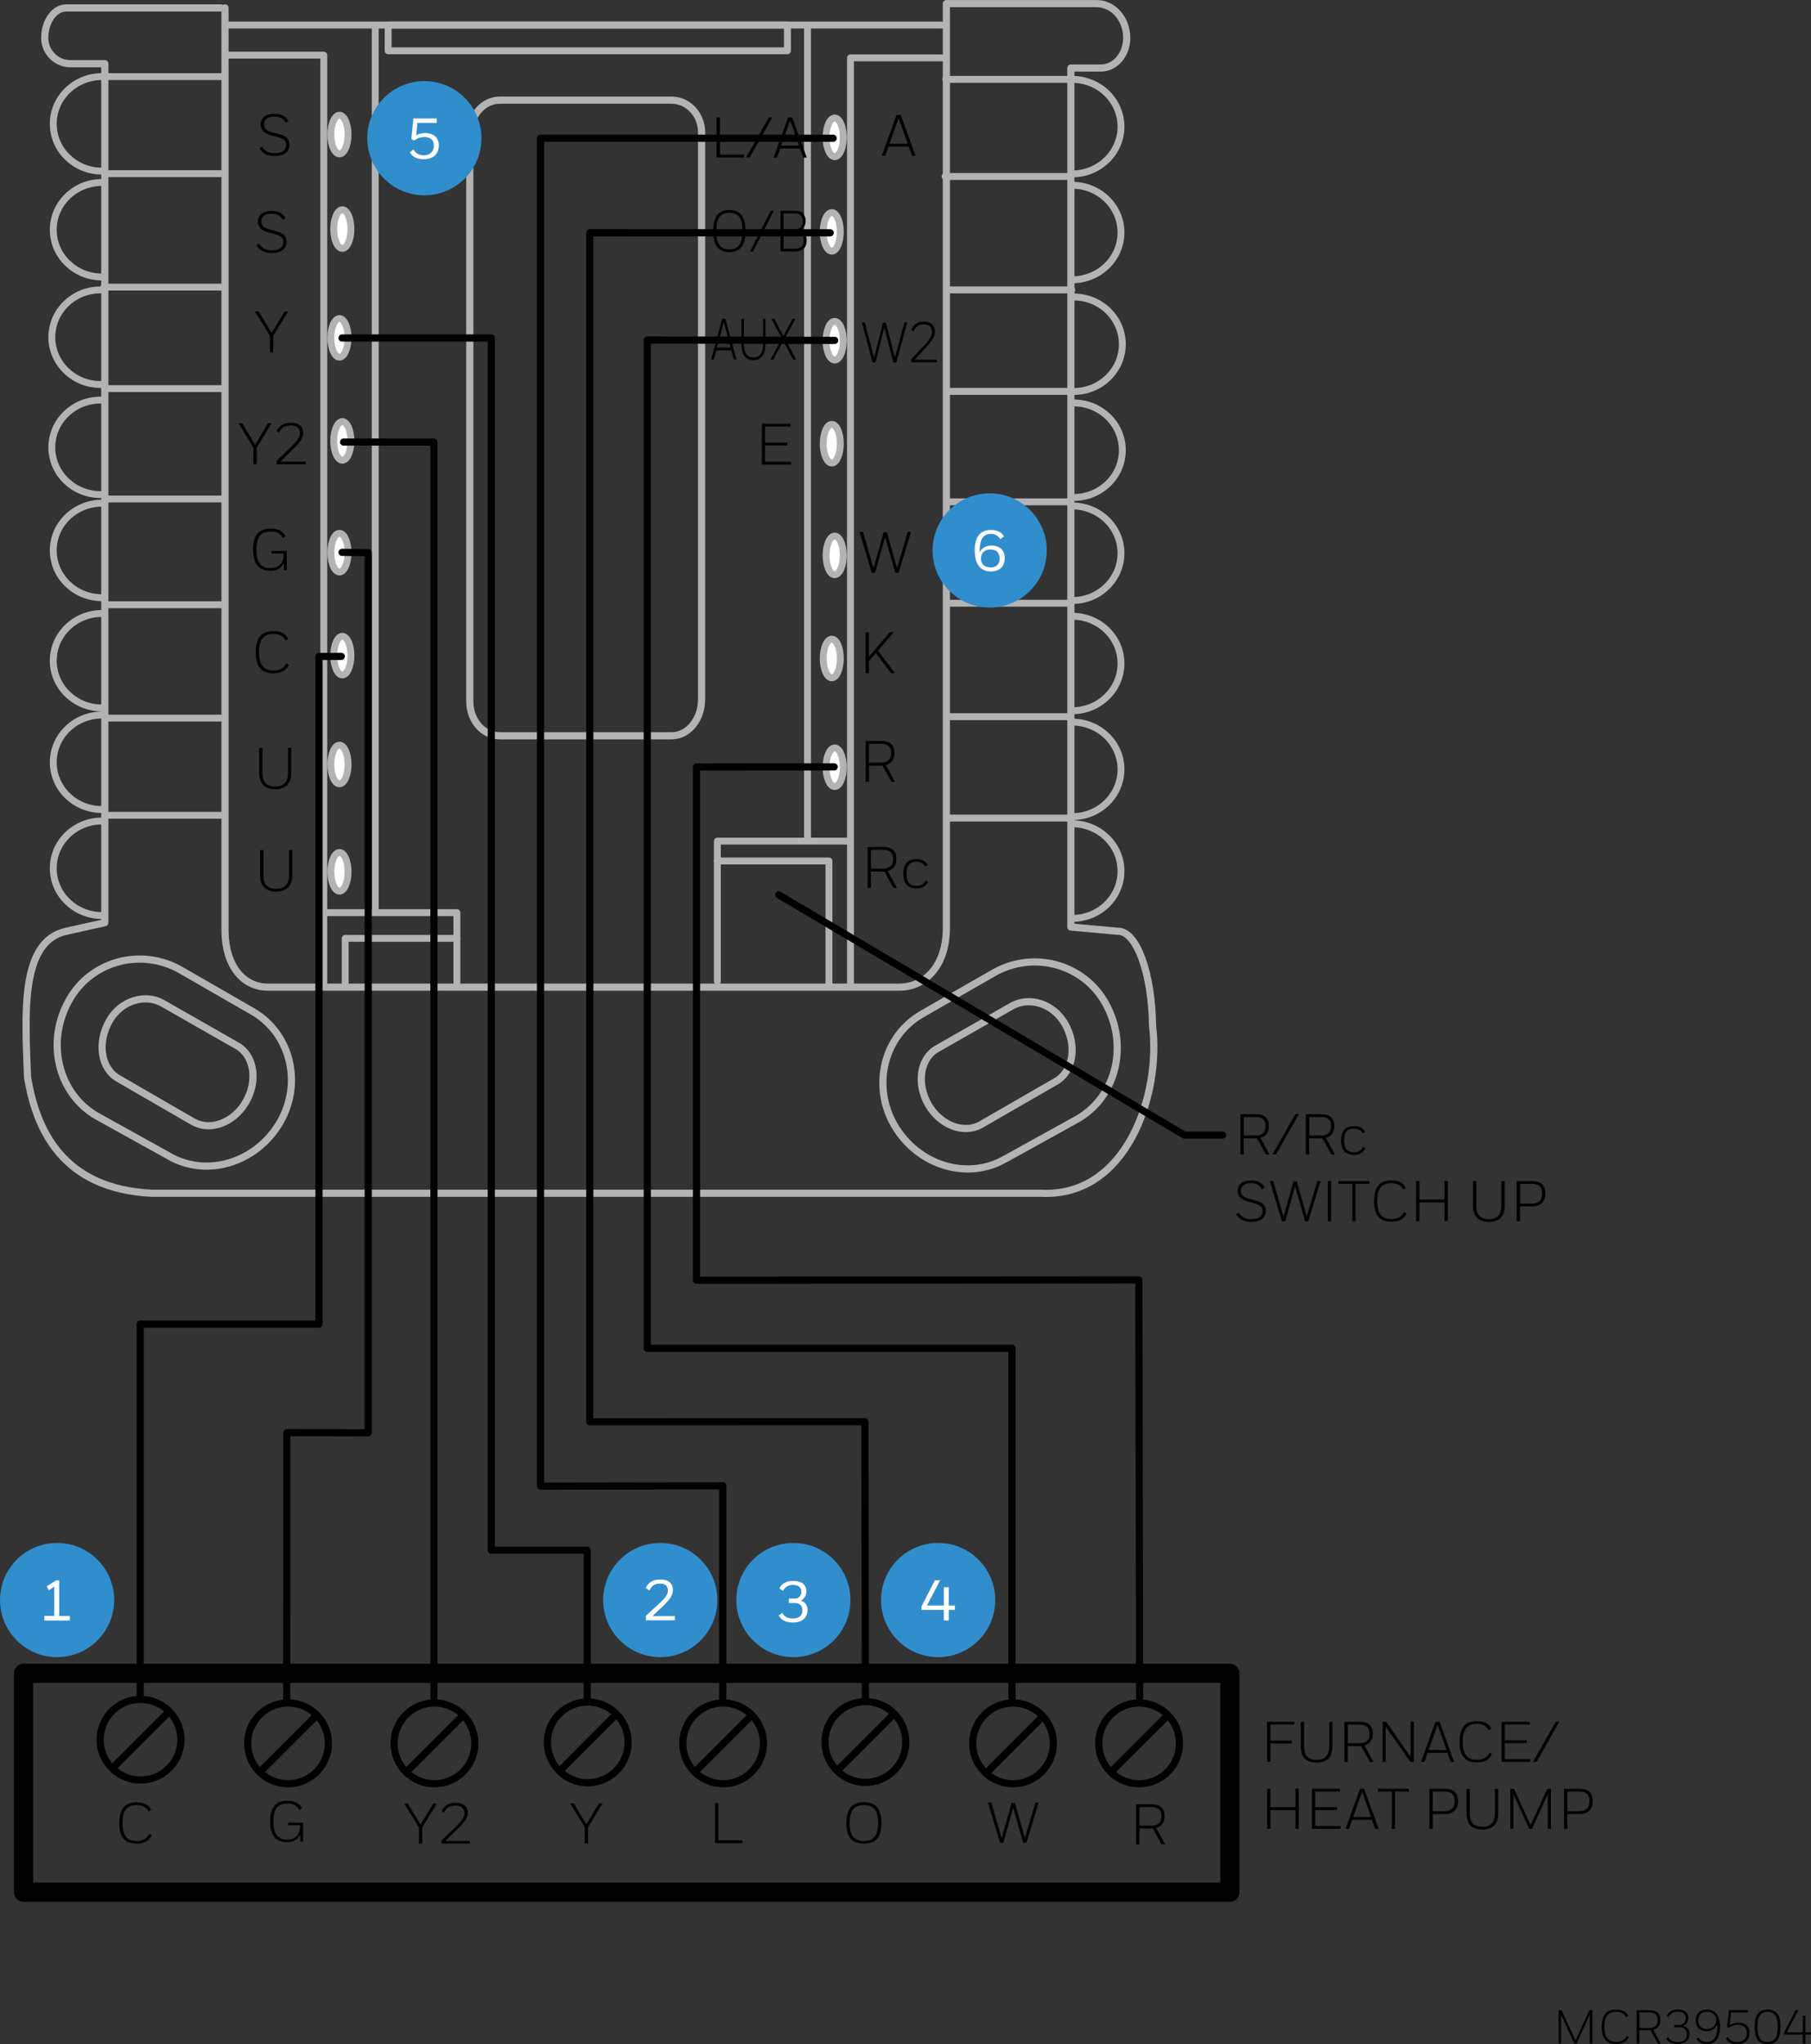 <?xml version="1.0" encoding="UTF-8"?>
<svg id="Layer_1" xmlns="http://www.w3.org/2000/svg" viewBox="0 0 189.39 213.73">
  <rect x="0" y="0" width="189.39" height="213.73" fill="#333333" stroke="none"/>
  <g>
    <path d="M163.26,210.65v3.02s-.27,0-.27,0v-3.5h.32l1.45,3.17,1.45-3.17h.32v3.5h-.28v-3.02s-1.38,3.02-1.38,3.02h-.23l-1.39-3.02Z"/>
    <path d="M167.5,211.92c0-1.32.55-1.81,1.53-1.81.6,0,1.02.19,1.26.65l-.23.16c-.21-.42-.55-.57-1.03-.57-.77,0-1.24.36-1.24,1.56s.47,1.57,1.24,1.57c.5,0,.86-.16,1.1-.62l.21.14c-.27.51-.71.71-1.31.71-.99,0-1.53-.5-1.53-1.81Z"/>
    <path d="M171.16,210.17h1.32c.8,0,1.16.36,1.16,1.03,0,.53-.24.9-.74,1.03l.79,1.44h-.32l-.77-1.4s-.05,0-.08,0h-1.08v1.39h-.29v-3.5ZM171.45,210.41v1.62h1.06c.53,0,.85-.27.85-.82s-.28-.8-.87-.8h-1.04Z"/>
    <path d="M174.24,213.14l.21-.16c.21.36.52.52.99.52.65,0,.97-.29.97-.81,0-.41-.21-.73-.79-.73h-.53v-.25h.51c.4,0,.7-.26.7-.7s-.3-.67-.85-.67c-.46,0-.73.17-.94.55l-.21-.16c.24-.43.58-.63,1.16-.63.72,0,1.11.32,1.11.9,0,.37-.2.67-.55.81.49.11.66.47.66.83,0,.64-.41,1.07-1.26,1.07-.58,0-.96-.18-1.2-.59Z"/>
    <path d="M177.4,213.18l.22-.15c.19.34.5.46.88.46.63,0,1.09-.41,1.09-1.62,0-.07,0-.22-.01-.32-.1.49-.51.82-1.09.82-.71,0-1.16-.39-1.16-1.11s.41-1.15,1.18-1.15,1.37.5,1.37,1.78-.53,1.83-1.39,1.83c-.5,0-.88-.17-1.08-.55ZM178.52,210.34c-.55,0-.91.3-.91.91,0,.56.32.89.93.89.56,0,.94-.37.94-.94,0-.45-.32-.86-.95-.86Z"/>
    <path d="M180.89,211.75c.27-.2.58-.27.9-.27.66,0,1.17.31,1.17,1.06,0,.7-.44,1.19-1.29,1.19-.52,0-.94-.17-1.19-.59l.21-.17c.2.34.52.53.98.53.68,0,1.01-.4,1.01-.95s-.34-.85-.95-.85c-.41,0-.69.13-.96.34l-.16-.08.19-1.8h1.98v.25h-1.75l-.14,1.34Z"/>
    <path d="M184.85,210.11c.9,0,1.35.51,1.35,1.81s-.45,1.81-1.35,1.81-1.35-.51-1.35-1.81.45-1.81,1.35-1.81ZM184.85,210.35c-.68,0-1.06.38-1.06,1.57s.39,1.57,1.06,1.57,1.06-.38,1.06-1.57-.39-1.57-1.06-1.57Z"/>
    <path d="M186.56,212.52l1.22-2.35h.3l-1.22,2.31h1.67v-1.72h.28v1.72h.57v.25h-.57v.95h-.28v-.95h-1.98v-.2Z"/>
  </g>
  <path d="M23.53.83v96.34c0,3.97,2.01,6.04,4.49,6.04h66.01c2.73,0,4.94-2.23,4.94-6.2h0V.38h15.72c1.74,0,3.14,1.6,3.14,3.59h0c0,1.74-1.21,3.14-2.69,3.14h-3.15v89.81l4.94.45c1.93-.02,3.54,4.4,3.6,9.88.9,7.18-2.7,17.96-11.67,17.51H15.9c-9.43-.45-12.12-6.73-13.02-12.12-.25-6.63-.79-14.21,4.04-15.27l4.04-.9V6.66h-3.59c-1.49,0-2.69-1.21-2.69-2.69,0-1.73,1-3.14,2.25-3.14h16.17" style="fill: none; stroke: #b3b3b3; stroke-linecap: round; stroke-linejoin: round; stroke-width: .75px;"/>
  <line x1="10.94" y1="18.16" x2="23.5" y2="18.16" style="fill: none; stroke: #b3b3b3; stroke-linecap: round; stroke-linejoin: round; stroke-width: .72px;"/>
  <line x1="11.01" y1="8.01" x2="23.08" y2="8.01" style="fill: none; stroke: #b3b3b3; stroke-linecap: round; stroke-linejoin: round; stroke-width: .72px;"/>
  <line x1="10.94" y1="40.63" x2="23.5" y2="40.63" style="fill: none; stroke: #b3b3b3; stroke-linecap: round; stroke-linejoin: round; stroke-width: .72px;"/>
  <line x1="10.87" y1="30.02" x2="23.36" y2="30.02" style="fill: none; stroke: #b3b3b3; stroke-linecap: round; stroke-linejoin: round; stroke-width: .72px;"/>
  <line x1="11.13" y1="63.23" x2="23.5" y2="63.23" style="fill: none; stroke: #b3b3b3; stroke-linecap: round; stroke-linejoin: round; stroke-width: .72px;"/>
  <line x1="11.08" y1="52.17" x2="23.43" y2="52.17" style="fill: none; stroke: #b3b3b3; stroke-linecap: round; stroke-linejoin: round; stroke-width: .72px;"/>
  <line x1="11.26" y1="85.24" x2="23.29" y2="85.24" style="fill: none; stroke: #b3b3b3; stroke-linecap: round; stroke-linejoin: round; stroke-width: .72px;"/>
  <line x1="11.26" y1="75.08" x2="23.43" y2="75.08" style="fill: none; stroke: #b3b3b3; stroke-linecap: round; stroke-linejoin: round; stroke-width: .72px;"/>
  <path d="M10.66,8.01c-2.81,0-5.09,2.21-5.09,4.94s2.28,4.94,5.09,4.94h0" style="fill: none; stroke: #b3b3b3; stroke-linecap: round; stroke-linejoin: round; stroke-width: .72px;"/>
  <path d="M10.66,19.08c-2.81,0-5.09,2.21-5.09,4.94s2.28,4.94,5.09,4.94h0" style="fill: none; stroke: #b3b3b3; stroke-linecap: round; stroke-linejoin: round; stroke-width: .72px;"/>
  <path d="M10.51,30.31c-2.81,0-5.09,2.21-5.09,4.94s2.28,4.95,5.09,4.95h0" style="fill: none; stroke: #b3b3b3; stroke-linecap: round; stroke-linejoin: round; stroke-width: .72px;"/>
  <path d="M10.51,41.83c-2.81,0-5.09,2.21-5.09,4.94s2.28,4.94,5.09,4.94h0" style="fill: none; stroke: #b3b3b3; stroke-linecap: round; stroke-linejoin: round; stroke-width: .72px;"/>
  <path d="M10.66,52.61c-2.81,0-5.09,2.21-5.09,4.94s2.28,4.94,5.09,4.94h0" style="fill: none; stroke: #b3b3b3; stroke-linecap: round; stroke-linejoin: round; stroke-width: .72px;"/>
  <path d="M10.66,64.14c-2.81,0-5.09,2.21-5.09,4.94s2.28,4.94,5.09,4.94h0" style="fill: none; stroke: #b3b3b3; stroke-linecap: round; stroke-linejoin: round; stroke-width: .72px;"/>
  <path d="M10.66,74.76c-2.81,0-5.09,2.21-5.09,4.94s2.28,4.94,5.09,4.94h0" style="fill: none; stroke: #b3b3b3; stroke-linecap: round; stroke-linejoin: round; stroke-width: .72px;"/>
  <path d="M10.66,85.84c-2.81,0-5.09,2.21-5.09,4.94s2.28,4.94,5.09,4.94h0" style="fill: none; stroke: #b3b3b3; stroke-linecap: round; stroke-linejoin: round; stroke-width: .72px;"/>
  <path d="M36.4,14.07c0-1.11-.4-2.02-.9-2.02s-.9.91-.9,2.02.4,2.02.9,2.02.9-.91.9-2.02Z" style="fill: #fff; fill-rule: evenodd;"/>
  <path d="M36.4,14.07c0-1.11-.4-2.02-.9-2.02s-.9.91-.9,2.02.4,2.02.9,2.02.9-.91.9-2.02Z" style="fill: none; stroke: #b3b3b3; stroke-linecap: round; stroke-linejoin: round; stroke-width: .72px;"/>
  <path d="M36.7,23.95c0-1.11-.4-2.02-.9-2.02s-.9.91-.9,2.02.4,2.02.9,2.02.9-.91.9-2.02Z" style="fill: #fff; fill-rule: evenodd;"/>
  <path d="M36.7,23.95c0-1.11-.4-2.02-.9-2.02s-.9.91-.9,2.02.4,2.02.9,2.02.9-.91.9-2.02Z" style="fill: none; stroke: #b3b3b3; stroke-linecap: round; stroke-linejoin: round; stroke-width: .72px;"/>
  <path d="M36.4,35.32c0-1.11-.4-2.01-.9-2.01s-.9.9-.9,2.01.4,2.02.9,2.02.9-.91.9-2.02Z" style="fill: #fff; fill-rule: evenodd;"/>
  <path d="M36.4,35.32c0-1.11-.4-2.01-.9-2.01s-.9.9-.9,2.01.4,2.02.9,2.02.9-.91.9-2.02Z" style="fill: none; stroke: #b3b3b3; stroke-linecap: round; stroke-linejoin: round; stroke-width: .72px;"/>
  <path d="M36.7,46.1c0-1.11-.4-2.02-.9-2.02s-.9.91-.9,2.02.4,2.02.9,2.02.9-.91.9-2.02Z" style="fill: #fff; fill-rule: evenodd;"/>
  <path d="M36.7,46.1c0-1.11-.4-2.02-.9-2.02s-.9.91-.9,2.02.4,2.02.9,2.02.9-.91.9-2.02Z" style="fill: none; stroke: #b3b3b3; stroke-linecap: round; stroke-linejoin: round; stroke-width: .72px;"/>
  <path d="M36.4,57.78c0-1.12-.4-2.02-.9-2.02s-.9.9-.9,2.02.4,2.02.9,2.02.9-.9.9-2.02Z" style="fill: #fff; fill-rule: evenodd;"/>
  <path d="M36.7,68.55c0-1.11-.4-2.02-.9-2.02s-.9.9-.9,2.02.4,2.02.9,2.02.9-.9.9-2.02Z" style="fill: #fff; fill-rule: evenodd;"/>
  <path d="M36.4,79.93c0-1.12-.4-2.02-.9-2.02s-.9.9-.9,2.02.4,2.02.9,2.02.9-.9.9-2.02Z" style="fill: #fff; fill-rule: evenodd;"/>
  <path d="M36.4,79.93c0-1.12-.4-2.02-.9-2.02s-.9.9-.9,2.02.4,2.02.9,2.02.9-.9.9-2.02Z" style="fill: none; stroke: #b3b3b3; stroke-linecap: round; stroke-linejoin: round; stroke-width: .72px;"/>
  <path d="M29.88,12.84c-.24-.44-.57-.65-1.18-.65-.76,0-1.08.34-1.08.82,0,.42.27.7.95.85l.38.09c.95.23,1.32.55,1.32,1.17,0,.75-.54,1.19-1.53,1.19-.74,0-1.26-.23-1.62-.81l.28-.18c.32.51.68.7,1.33.7.84,0,1.2-.34,1.2-.88,0-.43-.22-.65-1.03-.85l-.4-.1c-.81-.2-1.23-.55-1.23-1.17,0-.67.49-1.12,1.43-1.12.75,0,1.17.25,1.46.76l-.29.18Z"/>
  <path d="M29.58,22.99c-.24-.44-.57-.65-1.18-.65-.76,0-1.08.34-1.08.82,0,.42.27.7.95.85l.38.09c.95.23,1.32.55,1.32,1.17,0,.75-.54,1.19-1.53,1.19-.74,0-1.26-.23-1.62-.81l.28-.18c.32.51.68.7,1.33.7.84,0,1.2-.34,1.2-.88,0-.43-.22-.65-1.03-.85l-.4-.1c-.81-.2-1.23-.55-1.23-1.17,0-.67.49-1.12,1.43-1.12.75,0,1.17.25,1.46.76l-.29.18Z"/>
  <path d="M26.68,32.57h.38l1.35,2.24,1.35-2.24h.37l-1.55,2.54v1.73h-.35v-1.73l-1.56-2.54Z"/>
  <g>
    <path d="M24.95,44.25h.38l1.35,2.24,1.35-2.24h.37l-1.55,2.55v1.73h-.35v-1.73l-1.56-2.55Z"/>
    <path d="M28.9,48.2l1.61-1.55c.67-.64.85-1.01.85-1.37,0-.52-.34-.8-.96-.8s-.96.25-1.22.76l-.26-.18c.3-.57.73-.86,1.5-.86.87,0,1.29.42,1.29,1.07,0,.48-.26.91-.99,1.62l-1.38,1.37h2.61s0,.29,0,.29h-3.03v-.33Z"/>
  </g>
  <path d="M26.46,57.47c0-1.6.67-2.2,1.87-2.2.73,0,1.23.24,1.53.78l-.28.2c-.26-.49-.67-.68-1.25-.68-.94,0-1.51.43-1.51,1.91s.57,1.91,1.5,1.91c.7,0,1.29-.34,1.34-1.36v-.15h-1.27v-.28h1.6v2.02h-.3l-.02-.78c-.21.55-.72.84-1.39.84-1.15,0-1.81-.65-1.81-2.2Z"/>
  <path d="M26.74,68.19c0-1.6.67-2.2,1.87-2.2.73,0,1.24.23,1.53.79l-.28.19c-.26-.51-.67-.69-1.25-.69-.94,0-1.51.44-1.51,1.9s.57,1.92,1.51,1.92c.6,0,1.04-.2,1.34-.75l.26.18c-.33.62-.87.87-1.6.87-1.2,0-1.87-.61-1.87-2.2Z"/>
  <path d="M30.21,88.88h.35v2.64c0,1.15-.63,1.7-1.68,1.7s-1.68-.55-1.68-1.7v-2.64h.35v2.66c0,1,.52,1.39,1.33,1.39s1.34-.39,1.34-1.39v-2.66Z"/>
  <path d="M30.11,78.18h.35v2.64c0,1.15-.63,1.7-1.68,1.7s-1.68-.55-1.68-1.7v-2.64h.35v2.66c0,1,.52,1.39,1.33,1.39s1.34-.39,1.34-1.39v-2.66Z"/>
  <polyline points="23.53 5.76 33.86 5.76 33.86 103.2" style="fill: none; stroke: #b3b3b3; stroke-linecap: round; stroke-linejoin: round; stroke-width: .72px;"/>
  <polyline points="33.91 95.42 47.78 95.42 47.78 102.75" style="fill: none; stroke: #b3b3b3; stroke-linecap: round; stroke-linejoin: round; stroke-width: .72px;"/>
  <polyline points="47.78 98.11 36.1 98.11 36.1 103.2" style="fill: none; stroke: #b3b3b3; stroke-linecap: round; stroke-linejoin: round; stroke-width: .72px;"/>
  <line x1="23.66" y1="2.62" x2="98.52" y2="2.62" style="fill: none; stroke: #b3b3b3; stroke-linecap: round; stroke-linejoin: round; stroke-width: .72px;"/>
  <path d="M20.24,117.31l-7.87-4.55c-1.83-1.05-2.24-3.76-.92-6.05h0c1.2-2.08,3.71-2.88,5.6-1.79l7.78,4.44c1.76,1.02,2.16,3.65.88,5.86-1.25,2.15-3.68,3.07-5.46,2.09Z" style="fill: none; stroke: #b3b3b3; stroke-linecap: round; stroke-linejoin: round; stroke-width: .75px;"/>
  <path d="M17.68,120.88c3.96,2.28,9.15.69,11.61-3.55,2.37-4.11,1.09-9.3-2.87-11.58h0l-7.49-4.31c-4.1-2.37-9.32-1.01-11.65,3.04h0c-2.53,4.37-1.25,9.84,2.85,12.21l7.56,4.19Z" style="fill: none; stroke: #b3b3b3; stroke-linecap: round; stroke-linejoin: round; stroke-width: .75px;"/>
  <line x1="39.24" y1="2.78" x2="39.24" y2="94.97" style="fill: none; stroke: #b3b3b3; stroke-linecap: round; stroke-linejoin: round; stroke-width: .72px;"/>
  <line x1="111.91" y1="18.45" x2="98.83" y2="18.45" style="fill: none; stroke: #b3b3b3; stroke-linecap: round; stroke-linejoin: round; stroke-width: .72px;"/>
  <line x1="112.08" y1="8.3" x2="98.91" y2="8.3" style="fill: none; stroke: #b3b3b3; stroke-linecap: round; stroke-linejoin: round; stroke-width: .72px;"/>
  <line x1="111.91" y1="40.92" x2="99.06" y2="40.92" style="fill: none; stroke: #b3b3b3; stroke-linecap: round; stroke-linejoin: round; stroke-width: .72px;"/>
  <line x1="112.08" y1="30.31" x2="99.08" y2="30.31" style="fill: none; stroke: #b3b3b3; stroke-linecap: round; stroke-linejoin: round; stroke-width: .72px;"/>
  <line x1="111.85" y1="63.07" x2="98.98" y2="63.07" style="fill: none; stroke: #b3b3b3; stroke-linecap: round; stroke-linejoin: round; stroke-width: .72px;"/>
  <line x1="111.73" y1="52.47" x2="99.1" y2="52.47" style="fill: none; stroke: #b3b3b3; stroke-linecap: round; stroke-linejoin: round; stroke-width: .72px;"/>
  <line x1="111.85" y1="85.53" x2="99.1" y2="85.53" style="fill: none; stroke: #b3b3b3; stroke-linecap: round; stroke-linejoin: round; stroke-width: .72px;"/>
  <line x1="111.91" y1="74.93" x2="99.1" y2="74.93" style="fill: none; stroke: #b3b3b3; stroke-linecap: round; stroke-linejoin: round; stroke-width: .72px;"/>
  <path d="M112.14,8.3c2.81,0,5.09,2.21,5.09,4.94s-2.28,4.94-5.09,4.94h0" style="fill: none; stroke: #b3b3b3; stroke-linecap: round; stroke-linejoin: round; stroke-width: .72px;"/>
  <path d="M112.14,19.37c2.81,0,5.09,2.21,5.09,4.94s-2.28,4.94-5.09,4.94h0" style="fill: none; stroke: #b3b3b3; stroke-linecap: round; stroke-linejoin: round; stroke-width: .72px;"/>
  <path d="M112.29,31.05c2.81,0,5.08,2.21,5.08,4.94s-2.27,4.94-5.08,4.94h0" style="fill: none; stroke: #b3b3b3; stroke-linecap: round; stroke-linejoin: round; stroke-width: .72px;"/>
  <path d="M112.29,42.13c2.81,0,5.08,2.21,5.08,4.94s-2.27,4.94-5.08,4.94h0" style="fill: none; stroke: #b3b3b3; stroke-linecap: round; stroke-linejoin: round; stroke-width: .72px;"/>
  <path d="M112.14,52.9c2.81,0,5.09,2.21,5.09,4.94s-2.28,4.95-5.09,4.95h0" style="fill: none; stroke: #b3b3b3; stroke-linecap: round; stroke-linejoin: round; stroke-width: .72px;"/>
  <path d="M112.14,64.43c2.81,0,5.09,2.21,5.09,4.94s-2.28,4.94-5.09,4.94h0" style="fill: none; stroke: #b3b3b3; stroke-linecap: round; stroke-linejoin: round; stroke-width: .72px;"/>
  <path d="M112.14,75.5c2.81,0,5.09,2.21,5.09,4.94s-2.28,4.94-5.09,4.94h0" style="fill: none; stroke: #b3b3b3; stroke-linecap: round; stroke-linejoin: round; stroke-width: .72px;"/>
  <path d="M112.14,86.13c2.81,0,5.09,2.21,5.09,4.95s-2.28,4.94-5.09,4.94h0" style="fill: none; stroke: #b3b3b3; stroke-linecap: round; stroke-linejoin: round; stroke-width: .72px;"/>
  <path d="M86.39,14.36c0-1.11.4-2.02.9-2.02s.9.9.9,2.02-.4,2.02-.9,2.02-.9-.91-.9-2.02Z" style="fill: #fff; fill-rule: evenodd;"/>
  <path d="M86.39,14.36c0-1.11.4-2.02.9-2.02s.9.9.9,2.02-.4,2.02-.9,2.02-.9-.91-.9-2.02Z" style="fill: none; stroke: #b3b3b3; stroke-linecap: round; stroke-linejoin: round; stroke-width: .72px;"/>
  <path d="M86.09,24.24c0-1.11.4-2.01.9-2.01s.89.9.89,2.01-.4,2.02-.89,2.02-.9-.9-.9-2.02Z" style="fill: #fff; fill-rule: evenodd;"/>
  <path d="M86.09,24.24c0-1.11.4-2.01.9-2.01s.89.9.89,2.01-.4,2.02-.89,2.02-.9-.9-.9-2.02Z" style="fill: none; stroke: #b3b3b3; stroke-linecap: round; stroke-linejoin: round; stroke-width: .72px;"/>
  <path d="M86.39,35.62c0-1.12.4-2.02.9-2.02s.9.9.9,2.02-.4,2.02-.9,2.02-.9-.9-.9-2.02Z" style="fill: #fff; fill-rule: evenodd;"/>
  <path d="M86.39,35.62c0-1.12.4-2.02.9-2.02s.9.9.9,2.02-.4,2.02-.9,2.02-.9-.9-.9-2.02Z" style="fill: none; stroke: #b3b3b3; stroke-linecap: round; stroke-linejoin: round; stroke-width: .72px;"/>
  <path d="M86.09,46.39c0-1.11.4-2.02.9-2.02s.89.9.89,2.02-.4,2.02-.89,2.02-.9-.9-.9-2.02Z" style="fill: #fff; fill-rule: evenodd;"/>
  <path d="M86.09,46.39c0-1.11.4-2.02.9-2.02s.89.9.89,2.02-.4,2.02-.89,2.02-.9-.9-.9-2.02Z" style="fill: none; stroke: #b3b3b3; stroke-linecap: round; stroke-linejoin: round; stroke-width: .72px;"/>
  <path d="M86.39,58.07c0-1.11.4-2.02.9-2.02s.9.91.9,2.02-.4,2.02-.9,2.02-.9-.91-.9-2.02Z" style="fill: #fff; fill-rule: evenodd;"/>
  <path d="M86.09,68.85c0-1.12.4-2.02.9-2.02s.89.9.89,2.02-.4,2.02-.89,2.02-.9-.9-.9-2.02Z" style="fill: #fff; fill-rule: evenodd;"/>
  <path d="M86.09,68.85c0-1.12.4-2.02.9-2.02s.89.9.89,2.02-.4,2.02-.89,2.02-.9-.9-.9-2.02Z" style="fill: none; stroke: #b3b3b3; stroke-linecap: round; stroke-linejoin: round; stroke-width: .72px;"/>
  <path d="M86.39,80.22c0-1.11.4-2.02.9-2.02s.9.91.9,2.02-.4,2.02-.9,2.02-.9-.91-.9-2.02Z" style="fill: #fff; fill-rule: evenodd;"/>
  <path d="M95.03,15.33h-2.11l-.34.96h-.37l1.55-4.27h.44l1.55,4.27h-.37l-.35-.96ZM93.02,15.03h1.91l-.96-2.67-.95,2.67Z"/>
  <g>
    <path d="M92.65,33.73l.94,3.67.99-3.7h.3l-1.15,4.2h-.31l-.94-3.67-.92,3.67h-.31l-1.13-4.2h.32l.97,3.72.93-3.69h.31Z"/>
    <path d="M95.29,37.57l1.42-1.52c.59-.63.75-1,.75-1.35,0-.52-.3-.79-.85-.79s-.85.25-1.08.74l-.23-.18c.27-.56.65-.85,1.33-.85.77,0,1.14.41,1.14,1.05,0,.47-.23.89-.88,1.59l-1.23,1.34h2.31s0,.28,0,.28h-2.68v-.32Z"/>
  </g>
  <path d="M92.75,55.65l1.06,3.74,1.12-3.77h.34l-1.3,4.27h-.35l-1.06-3.74-1.04,3.74h-.35l-1.28-4.27h.36l1.1,3.78,1.06-3.75h.35Z"/>
  <path d="M90.52,66.1h.35v2.55l2.18-2.55h.42l-1.65,1.92,1.77,2.36h-.42l-1.58-2.1-.72.83v1.27h-.35v-4.27Z"/>
  <g>
    <path d="M90.72,88.55h1.61c.98,0,1.41.43,1.41,1.26,0,.64-.29,1.1-.9,1.26l.96,1.76h-.38l-.93-1.7s-.06,0-.1,0h-1.31v1.7h-.35v-4.27ZM91.08,88.85v1.97h1.29c.64,0,1.03-.33,1.03-1s-.34-.97-1.06-.97h-1.26Z"/>
    <path d="M94.46,91.36c0-1.06.49-1.54,1.39-1.54.59,0,.95.23,1.17.62l-.25.17c-.17-.34-.5-.51-.92-.51-.71,0-1.04.35-1.04,1.26s.35,1.25,1.04,1.25c.48,0,.77-.17.95-.57l.26.14c-.21.49-.63.71-1.21.71-.89,0-1.38-.48-1.38-1.53Z"/>
  </g>
  <path d="M90.52,77.47h1.61c.98,0,1.41.43,1.41,1.26,0,.64-.29,1.1-.9,1.26l.96,1.76h-.38l-.93-1.7s-.06,0-.1,0h-1.31v1.7h-.35v-4.27ZM90.87,77.77v1.97h1.29c.64,0,1.03-.33,1.03-1s-.34-.97-1.06-.97h-1.26Z"/>
  <polyline points="98.79 6.05 88.94 6.05 88.94 103.09" style="fill: none; stroke: #b3b3b3; stroke-linecap: round; stroke-linejoin: round; stroke-width: .72px;"/>
  <polyline points="88.89 87.94 75.02 87.94 75.02 102.6" style="fill: none; stroke: #b3b3b3; stroke-linecap: round; stroke-linejoin: round; stroke-width: .72px;"/>
  <polyline points="75.02 90.02 86.69 90.02 86.69 103.02" style="fill: none; stroke: #b3b3b3; stroke-linecap: round; stroke-linejoin: round; stroke-width: .72px;"/>
  <path d="M102.55,117.6l7.88-4.54c1.82-1.06,2.24-3.76.92-6.05h0c-1.21-2.08-3.71-2.88-5.59-1.79l-7.79,4.44c-1.76,1.01-2.15,3.64-.88,5.85,1.26,2.15,3.68,3.07,5.47,2.09Z" style="fill: none; stroke: #b3b3b3; stroke-linecap: round; stroke-linejoin: round; stroke-width: .75px;"/>
  <path d="M105.12,121.17c-3.95,2.29-9.15.7-11.6-3.54-2.37-4.12-1.09-9.3,2.87-11.59h0l7.49-4.3c4.11-2.37,9.32-1.01,11.66,3.04h0c2.53,4.38,1.25,9.85-2.85,12.21l-7.56,4.18Z" style="fill: none; stroke: #b3b3b3; stroke-linecap: round; stroke-linejoin: round; stroke-width: .75px;"/>
  <line x1="84.45" y1="2.71" x2="84.45" y2="87.74" style="fill: none; stroke: #b3b3b3; stroke-linecap: round; stroke-linejoin: round; stroke-width: .72px;"/>
  <g>
    <path d="M77.82,16.18v.29h-2.88v-4.2h.35v3.9h2.53Z"/>
    <path d="M78.38,16.47h-.36l2.38-4.2h.37l-2.38,4.2Z"/>
    <path d="M83.67,15.53h-2.07l-.34.95h-.36l1.52-4.2h.43l1.52,4.2h-.37l-.34-.95ZM81.69,15.23h1.88l-.94-2.63-.94,2.63Z"/>
  </g>
  <path d="M79.67,44.3h2.99v.3h-2.65v1.67h2.32v.31h-2.32v1.7h2.71v.3h-3.05v-4.27Z"/>
  <g>
    <path d="M76.49,36.63h-1.58l-.26.96h-.28l1.16-4.27h.33l1.16,4.27h-.28l-.26-.96ZM74.98,36.33h1.43l-.72-2.67-.71,2.67Z"/>
    <path d="M79.79,33.32h.26v2.64c0,1.15-.48,1.7-1.26,1.7s-1.26-.55-1.26-1.7v-2.64h.27v2.66c0,1,.39,1.39,1,1.39s1-.39,1-1.39v-2.66Z"/>
    <path d="M81.91,35.66l-1.04,1.94h-.3l1.19-2.21-1.09-2.06h.3l.96,1.8.95-1.8h.3l-1.1,2.06,1.19,2.22h-.31l-1.04-1.94Z"/>
  </g>
  <rect x="40.59" y="2.62" width="41.76" height="2.69" style="fill: none; stroke: #b3b3b3; stroke-linecap: round; stroke-linejoin: round; stroke-width: .72px;"/>
  <path d="M52.27,76.93c-1.74,0-3.14-1.6-3.14-3.59V14.07c0-1.98,1.41-3.6,3.14-3.6h17.96c1.73,0,3.14,1.51,3.14,3.37h0v59.27c0,2.11-1.4,3.82-3.14,3.82h-17.96Z" style="fill: none; stroke: #b3b3b3; stroke-linecap: round; stroke-linejoin: round; stroke-width: .75px;"/>
  <path d="M36.4,91.15c0-1.12-.4-2.02-.9-2.02s-.9.91-.9,2.02.4,2.02.9,2.02.9-.91.9-2.02Z" style="fill: #fff; fill-rule: evenodd;"/>
  <path d="M36.4,91.15c0-1.12-.4-2.02-.9-2.02s-.9.91-.9,2.02.4,2.02.9,2.02.9-.91.9-2.02Z" style="fill: none; stroke: #b3b3b3; stroke-linecap: round; stroke-linejoin: round; stroke-width: .72px;"/>
  <g>
    <path d="M132.51,180.02h2.85v.29h-2.5v1.68h2.24v.3h-2.24v1.92h-.35v-4.2Z"/>
    <path d="M139,180.02h.34v2.6c0,1.13-.62,1.67-1.66,1.67s-1.65-.54-1.65-1.67v-2.6h.35v2.61c0,.98.51,1.37,1.31,1.37s1.31-.38,1.31-1.37v-2.61Z"/>
    <path d="M140.6,180.02h1.58c.96,0,1.39.43,1.39,1.23,0,.63-.28,1.08-.88,1.24l.94,1.73h-.38l-.92-1.67s-.06,0-.1,0h-1.29v1.67h-.35v-4.2ZM140.95,180.31v1.94h1.27c.63,0,1.01-.32,1.01-.98s-.34-.95-1.04-.95h-1.24Z"/>
    <path d="M144.91,180.52v3.69s-.32,0-.32,0v-4.2h.36l2.57,3.68v-3.68s.33,0,.33,0v4.2h-.36l-2.58-3.69Z"/>
    <path d="M151.38,183.27h-2.08l-.34.95h-.36l1.52-4.2h.43l1.52,4.2h-.37l-.34-.95ZM149.4,182.97h1.88l-.94-2.63-.94,2.63Z"/>
    <path d="M152.64,182.12c0-1.58.65-2.17,1.83-2.17.71,0,1.22.22,1.5.78l-.28.19c-.25-.5-.66-.68-1.23-.68-.92,0-1.49.43-1.49,1.87s.56,1.88,1.49,1.88c.59,0,1.03-.19,1.31-.74l.26.17c-.32.61-.85.85-1.57.85-1.18,0-1.83-.6-1.83-2.17Z"/>
    <path d="M157.03,180.02h2.94v.29h-2.6v1.64h2.28v.3h-2.28v1.67h2.66v.29h-3v-4.2Z"/>
    <path d="M160.68,184.21h-.36l2.38-4.2h.37l-2.38,4.2Z"/>
    <path d="M135.48,189.25h-2.62v1.96h-.35v-4.2h.35v1.94h2.62v-1.94h.35v4.2h-.35v-1.96Z"/>
    <path d="M137.2,187.02h2.94v.29h-2.6v1.64h2.28v.3h-2.28v1.67h2.66v.29h-3v-4.2Z"/>
    <path d="M143.49,190.27h-2.08l-.34.95h-.36l1.52-4.2h.43l1.52,4.2h-.37l-.34-.95ZM141.51,189.97h1.88l-.94-2.63-.94,2.63Z"/>
    <path d="M147.34,187.02v.29h-1.45v3.9h-.34v-3.9h-1.45v-.29h3.23Z"/>
    <path d="M149.49,187.02h1.59c.97,0,1.4.45,1.4,1.29s-.44,1.36-1.42,1.36h-1.23v1.55h-.35v-4.2ZM149.83,187.31v2.06h1.27c.64,0,1.03-.35,1.03-1.05s-.34-1.01-1.05-1.01h-1.25Z"/>
    <path d="M156.34,187.02h.34v2.6c0,1.13-.62,1.67-1.66,1.67s-1.66-.54-1.66-1.67v-2.6h.35v2.61c0,.98.51,1.37,1.31,1.37s1.31-.38,1.31-1.37v-2.61Z"/>
    <path d="M158.27,187.6v3.62s-.32,0-.32,0v-4.2h.38l1.74,3.79,1.74-3.79h.38v4.2h-.33v-3.62s-1.65,3.62-1.65,3.62h-.28l-1.66-3.62Z"/>
    <path d="M163.57,187.02h1.59c.97,0,1.4.45,1.4,1.29s-.44,1.36-1.42,1.36h-1.23v1.55h-.35v-4.2ZM163.92,187.31v2.06h1.27c.64,0,1.03-.35,1.03-1.05s-.34-1.01-1.05-1.01h-1.25Z"/>
  </g>
  <g>
    <path d="M129.73,116.49h1.58c.96,0,1.39.43,1.39,1.24,0,.63-.28,1.08-.88,1.24l.94,1.73h-.38l-.92-1.67s-.06,0-.1,0h-1.29v1.67h-.35v-4.2ZM130.08,116.78v1.94h1.26c.63,0,1.01-.32,1.01-.98s-.34-.95-1.04-.95h-1.24Z"/>
    <path d="M133.44,120.69h-.36l2.38-4.2h.37l-2.38,4.2Z"/>
    <path d="M136.57,116.49h1.58c.96,0,1.39.43,1.39,1.24,0,.63-.28,1.08-.88,1.24l.94,1.73h-.38l-.92-1.67s-.06,0-.1,0h-1.29v1.67h-.35v-4.2ZM136.92,116.78v1.94h1.27c.63,0,1.01-.32,1.01-.98s-.34-.95-1.04-.95h-1.24Z"/>
    <path d="M140.25,119.25c0-1.04.48-1.52,1.36-1.52.58,0,.94.22,1.15.61l-.25.16c-.17-.33-.49-.5-.91-.5-.7,0-1.03.34-1.03,1.24s.34,1.23,1.02,1.23c.47,0,.75-.16.94-.56l.26.14c-.21.49-.62.7-1.19.7-.88,0-1.36-.47-1.36-1.51Z"/>
    <path d="M131.98,124.34c-.24-.43-.56-.64-1.16-.64-.74,0-1.06.33-1.06.81,0,.41.26.68.93.84l.38.09c.94.22,1.3.54,1.3,1.14,0,.74-.53,1.17-1.5,1.17-.73,0-1.24-.22-1.59-.79l.28-.18c.32.5.67.69,1.31.69.82,0,1.17-.33,1.17-.86,0-.42-.22-.64-1.01-.84l-.39-.1c-.79-.2-1.21-.54-1.21-1.15,0-.65.48-1.1,1.4-1.1.74,0,1.15.25,1.43.74l-.28.17Z"/>
    <path d="M135.62,123.52l1.04,3.67,1.1-3.7h.34l-1.28,4.2h-.34l-1.04-3.67-1.03,3.67h-.35l-1.26-4.2h.35l1.08,3.72,1.04-3.69h.34Z"/>
    <path d="M138.86,123.49h.35v4.2h-.35v-4.2Z"/>
    <path d="M143.21,123.49v.29h-1.45v3.9h-.34v-3.9h-1.45v-.29h3.23Z"/>
    <path d="M143.7,125.59c0-1.58.65-2.17,1.83-2.17.71,0,1.22.22,1.5.78l-.28.19c-.25-.5-.66-.68-1.23-.68-.92,0-1.49.43-1.49,1.87s.56,1.88,1.49,1.88c.59,0,1.03-.19,1.31-.74l.26.17c-.32.61-.85.85-1.57.85-1.18,0-1.83-.6-1.83-2.16Z"/>
    <path d="M151.06,125.72h-2.62v1.96h-.35v-4.2h.35v1.94h2.62v-1.94h.35v4.2h-.35v-1.96Z"/>
    <path d="M157.02,123.49h.34v2.6c0,1.13-.62,1.67-1.66,1.67s-1.66-.54-1.66-1.67v-2.6h.35v2.61c0,.98.51,1.37,1.31,1.37s1.31-.38,1.31-1.37v-2.61Z"/>
    <path d="M158.62,123.49h1.59c.97,0,1.4.45,1.4,1.29s-.44,1.36-1.42,1.36h-1.23v1.55h-.35v-4.2ZM158.97,123.78v2.06h1.27c.64,0,1.03-.35,1.03-1.05s-.34-1.01-1.05-1.01h-1.25Z"/>
  </g>
  <path d="M36.4,57.78c0-1.12-.4-2.02-.9-2.02s-.9.9-.9,2.02.4,2.02.9,2.02.9-.9.9-2.02Z" style="fill: none; stroke: #b3b3b3; stroke-linecap: round; stroke-linejoin: round; stroke-width: .72px;"/>
  <path d="M36.7,68.55c0-1.11-.4-2.02-.9-2.02s-.9.9-.9,2.02.4,2.02.9,2.02.9-.9.9-2.02Z" style="fill: none; stroke: #b3b3b3; stroke-linecap: round; stroke-linejoin: round; stroke-width: .72px;"/>
  <path d="M86.39,58.07c0-1.11.4-2.02.9-2.02s.9.91.9,2.02-.4,2.02-.9,2.02-.9-.91-.9-2.02Z" style="fill: none; stroke: #b3b3b3; stroke-linecap: round; stroke-linejoin: round; stroke-width: .72px;"/>
  <path d="M86.39,80.22c0-1.11.4-2.02.9-2.02s.9.91.9,2.02-.4,2.02-.9,2.02-.9-.91-.9-2.02Z" style="fill: none; stroke: #b3b3b3; stroke-linecap: round; stroke-linejoin: round; stroke-width: .72px;"/>
  <g>
    <path d="M74.59,24.16c0-1.58.58-2.2,1.68-2.2s1.69.62,1.69,2.2-.59,2.2-1.69,2.2-1.68-.63-1.68-2.2ZM74.91,24.16c0,1.44.49,1.91,1.36,1.91s1.37-.46,1.37-1.92-.5-1.9-1.37-1.9-1.36.45-1.36,1.91Z"/>
    <path d="M78.76,26.3h-.33l2.17-4.28h.33l-2.18,4.28Z"/>
    <path d="M81.63,22.03h1.53c.78,0,1.09.45,1.09,1.09,0,.48-.24.84-.61.97.51.09.72.56.72,1.01,0,.79-.39,1.2-1.27,1.2h-1.47v-4.27ZM81.94,22.32v1.64h1.27c.5,0,.74-.38.74-.82,0-.56-.3-.82-.77-.82h-1.23ZM81.94,24.27v1.74h1.18c.63,0,.93-.28.93-.91,0-.51-.27-.83-.85-.83h-1.27Z"/>
  </g>
  <polyline points="81.44 93.56 123.86 118.68 127.86 118.68" style="fill: none; stroke: #000; stroke-linecap: round; stroke-linejoin: round; stroke-width: .75px;"/>
  <rect x="2.46" y="174.95" width="126.16" height="22.89" style="fill: none; stroke: #000; stroke-linecap: round; stroke-linejoin: round; stroke-width: 2px;"/>
  <polyline points="14.66 177.38 14.66 138.44 33.36 138.44 33.36 68.63 35.69 68.63" style="fill: none; stroke: #000; stroke-linecap: round; stroke-linejoin: round; stroke-width: .75px;"/>
  <polyline points="29.98 177.75 30 149.79 38.51 149.81 38.51 57.78 35.77 57.75" style="fill: none; stroke: #000; stroke-linecap: round; stroke-linejoin: round; stroke-width: .75px;"/>
  <polyline points="61.41 177.59 61.41 162.08 51.38 162.08 51.38 35.34 35.77 35.34" style="fill: none; stroke: #000; stroke-linecap: round; stroke-linejoin: round; stroke-width: .75px;"/>
  <polyline points="119.18 177.52 119.1 133.82 72.84 133.85 72.84 80.19 87.24 80.18" style="fill: none; stroke: #000; stroke-linecap: round; stroke-linejoin: round; stroke-width: .75px;"/>
  <path d="M118.82,188.64h1.58c.96,0,1.39.43,1.39,1.24,0,.63-.28,1.08-.88,1.23l.94,1.73h-.38l-.92-1.67s-.06,0-.1,0h-1.29v1.67h-.35v-4.2ZM119.17,188.94v1.94h1.27c.63,0,1.01-.32,1.01-.98s-.34-.96-1.04-.96h-1.24Z"/>
  <path d="M106.14,188.5l1.04,3.67,1.1-3.7h.34l-1.28,4.2h-.34l-1.04-3.67-1.03,3.67h-.35l-1.26-4.2h.35l1.08,3.72,1.04-3.69h.34Z"/>
  <path d="M77.65,192.42v.29h-2.88v-4.2h.35v3.9h2.53Z"/>
  <path d="M59.61,188.54h.38l1.33,2.2,1.33-2.2h.37l-1.52,2.5v1.7h-.35v-1.7l-1.53-2.5Z"/>
  <path d="M28.25,190.45c0-1.58.65-2.17,1.83-2.17.71,0,1.21.23,1.5.77l-.28.19c-.25-.48-.65-.67-1.22-.67-.92,0-1.49.42-1.49,1.88s.56,1.88,1.48,1.88c.69,0,1.27-.34,1.31-1.34v-.15h-1.25v-.28h1.57v1.98h-.29l-.02-.76c-.21.54-.71.83-1.36.83-1.13,0-1.78-.64-1.78-2.16Z"/>
  <polyline points="86.82 24.34 61.68 24.33 61.68 148.66 90.45 148.65 90.5 177.42" style="fill: none; stroke: #000; stroke-linecap: round; stroke-linejoin: round; stroke-width: .75px;"/>
  <path d="M88.51,190.6c0-1.55.64-2.17,1.83-2.17s1.84.61,1.84,2.17-.64,2.16-1.84,2.16-1.83-.62-1.83-2.16ZM88.86,190.6c0,1.41.54,1.88,1.48,1.88s1.49-.45,1.49-1.88-.55-1.87-1.49-1.87-1.48.44-1.48,1.88Z"/>
  <polyline points="75.58 177.75 75.58 155.35 56.53 155.38 56.53 14.45 87.13 14.45" style="fill: none; stroke: #000; stroke-linecap: round; stroke-linejoin: round; stroke-width: .75px;"/>
  <polyline points="87.29 35.59 67.69 35.55 67.69 140.97 105.83 140.97 105.83 177.52" style="fill: none; stroke: #000; stroke-linecap: round; stroke-linejoin: round; stroke-width: .75px;"/>
  <path d="M12.48,190.61c0-1.58.65-2.17,1.83-2.17.71,0,1.22.22,1.5.78l-.28.19c-.25-.5-.66-.68-1.23-.68-.92,0-1.49.43-1.49,1.87s.56,1.88,1.49,1.88c.59,0,1.03-.19,1.31-.74l.26.17c-.32.61-.85.85-1.57.85-1.18,0-1.83-.6-1.83-2.17Z"/>
  <g>
    <path d="M42.27,188.57h.38l1.33,2.2,1.33-2.2h.37l-1.52,2.5v1.7h-.35v-1.7l-1.53-2.5Z"/>
    <path d="M46.16,192.44l1.58-1.52c.65-.63.83-1,.83-1.35,0-.52-.34-.79-.95-.79s-.94.25-1.2.74l-.25-.18c.3-.56.72-.85,1.48-.85.85,0,1.27.41,1.27,1.05,0,.47-.26.89-.97,1.59l-1.36,1.34h2.56s0,.28,0,.28h-2.98v-.32Z"/>
  </g>
  <polyline points="35.93 46.22 45.38 46.22 45.38 177.52" style="fill: none; stroke: #000; stroke-linecap: round; stroke-linejoin: round; stroke-width: .75px;"/>
  <path d="M33.11,185.26c1.65-1.65,1.65-4.32,0-5.97-1.65-1.65-4.32-1.65-5.97,0-1.65,1.65-1.65,4.32,0,5.97,1.65,1.65,4.32,1.65,5.97,0Z" style="fill: none; stroke: #000; stroke-linecap: round; stroke-linejoin: round; stroke-width: .75px;"/>
  <line x1="33.1" y1="179.36" x2="27.22" y2="185.23" style="fill: none; stroke: #000; stroke-linecap: round; stroke-linejoin: round; stroke-width: .75px;"/>
  <path d="M48.42,185.26c1.65-1.65,1.65-4.32,0-5.97-1.65-1.65-4.32-1.65-5.97,0-1.65,1.65-1.65,4.32,0,5.97,1.65,1.65,4.32,1.65,5.97,0Z" style="fill: none; stroke: #000; stroke-linecap: round; stroke-linejoin: round; stroke-width: .75px;"/>
  <line x1="48.4" y1="179.36" x2="42.53" y2="185.23" style="fill: none; stroke: #000; stroke-linecap: round; stroke-linejoin: round; stroke-width: .75px;"/>
  <path d="M78.6,185.26c1.65-1.65,1.65-4.32,0-5.97-1.65-1.65-4.32-1.65-5.96,0-1.65,1.65-1.65,4.32,0,5.97,1.65,1.65,4.32,1.65,5.96,0Z" style="fill: none; stroke: #000; stroke-linecap: round; stroke-linejoin: round; stroke-width: .75px;"/>
  <line x1="78.58" y1="179.36" x2="72.71" y2="185.23" style="fill: none; stroke: #000; stroke-linecap: round; stroke-linejoin: round; stroke-width: .75px;"/>
  <path d="M108.92,185.26c1.65-1.65,1.65-4.32,0-5.97-1.65-1.65-4.32-1.65-5.96,0-1.65,1.65-1.65,4.32,0,5.97,1.65,1.65,4.32,1.65,5.96,0Z" style="fill: none; stroke: #000; stroke-linecap: round; stroke-linejoin: round; stroke-width: .75px;"/>
  <path d="M122.11,185.26c1.65-1.65,1.65-4.32,0-5.97-1.65-1.65-4.32-1.65-5.97,0-1.65,1.65-1.65,4.32,0,5.97,1.65,1.65,4.32,1.65,5.97,0Z" style="fill: none; stroke: #000; stroke-linecap: round; stroke-linejoin: round; stroke-width: .75px;"/>
  <line x1="122.1" y1="179.36" x2="116.22" y2="185.23" style="fill: none; stroke: #000; stroke-linecap: round; stroke-linejoin: round; stroke-width: .75px;"/>
  <path d="M93.49,185.12c1.65-1.65,1.65-4.32,0-5.97-1.65-1.65-4.32-1.65-5.97,0-1.66,1.65-1.66,4.33,0,5.97,1.65,1.65,4.32,1.65,5.97,0Z" style="fill: none; stroke: #000; stroke-linecap: round; stroke-linejoin: round; stroke-width: .75px;"/>
  <line x1="93.47" y1="179.22" x2="87.6" y2="185.09" style="fill: none; stroke: #000; stroke-linecap: round; stroke-linejoin: round; stroke-width: .75px;"/>
  <path d="M17.68,184.87c1.65-1.65,1.65-4.32,0-5.96-1.65-1.65-4.32-1.65-5.97,0-1.65,1.65-1.65,4.32,0,5.96,1.65,1.65,4.32,1.65,5.97,0Z" style="fill: none; stroke: #000; stroke-linecap: round; stroke-linejoin: round; stroke-width: .75px;"/>
  <line x1="17.66" y1="178.97" x2="11.79" y2="184.84" style="fill: none; stroke: #000; stroke-linecap: round; stroke-linejoin: round; stroke-width: .75px;"/>
  <path d="M64.45,185.15c1.65-1.65,1.65-4.32,0-5.96-1.65-1.65-4.32-1.65-5.97,0-1.65,1.65-1.65,4.32,0,5.96,1.65,1.66,4.32,1.66,5.97,0Z" style="fill: none; stroke: #000; stroke-linecap: round; stroke-linejoin: round; stroke-width: .75px;"/>
  <line x1="64.43" y1="179.25" x2="58.57" y2="185.12" style="fill: none; stroke: #000; stroke-linecap: round; stroke-linejoin: round; stroke-width: .75px;"/>
  <line x1="108.99" y1="179.52" x2="103.12" y2="185.39" style="fill: none; stroke: #000; stroke-linecap: round; stroke-linejoin: round; stroke-width: .75px;"/>
  <g>
    <circle cx="69.05" cy="167.29" r="5.97" style="fill: #308ecd;"/>
    <path d="M67.56,168.92l1.39-1.28c.64-.58.9-.93.9-1.36,0-.48-.31-.71-.84-.71s-.86.23-1.1.73l-.38-.28c.31-.61.77-.88,1.52-.88.87,0,1.32.41,1.32,1.11,0,.53-.29.97-1.08,1.72l-1.06,1h2.34s0,.44,0,.44h-3.02v-.5Z" style="fill: #fff;"/>
  </g>
  <g>
    <circle cx="82.97" cy="167.29" r="5.97" style="fill: #308ecd;"/>
    <path d="M81.43,168.92l.37-.29c.23.4.58.59,1.09.59.65,0,1.02-.28,1.02-.86,0-.47-.26-.76-.83-.76h-.59v-.46h.58c.44,0,.73-.27.73-.72,0-.49-.33-.71-.89-.71-.47,0-.77.17-1.03.63l-.37-.28c.29-.53.74-.77,1.45-.77.83,0,1.37.35,1.37,1.11,0,.39-.2.75-.58.95.45.13.7.48.7.97,0,.75-.47,1.32-1.53,1.32-.71,0-1.19-.23-1.47-.71Z" style="fill: #fff;"/>
  </g>
  <g>
    <circle cx="98.11" cy="167.29" r="5.97" style="fill: #308ecd;"/>
    <path d="M96.37,167.96l1.4-2.74h.55l-1.38,2.64h1.76v-1.91h.52v1.91h.64v.46h-.64v1.1h-.52v-1.1h-2.33v-.36Z" style="fill: #fff;"/>
  </g>
  <g>
    <circle cx="44.38" cy="14.45" r="5.97" style="fill: #308ecd;"/>
    <path d="M43.52,14.15c.26-.16.61-.24.95-.24.75,0,1.42.37,1.42,1.3,0,.85-.54,1.44-1.59,1.44-.65,0-1.16-.23-1.44-.72l.38-.3c.23.4.59.61,1.07.61.67,0,1.06-.4,1.06-1.01s-.37-.9-1-.9c-.44,0-.77.14-1.06.37l-.29-.16.21-2.15h2.44v.46h-2.02l-.13,1.31Z" style="fill: #fff;"/>
  </g>
  <g>
    <circle cx="103.5" cy="57.55" r="5.97" style="fill: #308ecd;"/>
    <path d="M101.93,57.59c0-1.54.63-2.18,1.7-2.18.65,0,1.11.22,1.36.68l-.39.28c-.22-.38-.55-.55-.99-.55-.66,0-1.16.4-1.16,1.81v.16c.17-.47.65-.75,1.21-.75.89,0,1.41.47,1.41,1.31s-.5,1.4-1.46,1.4-1.67-.64-1.67-2.16ZM103.58,59.33c.56,0,.96-.29.96-.94,0-.59-.32-.94-.98-.94-.59,0-.98.39-.98.96,0,.54.37.91.99.91Z" style="fill: #fff;"/>
  </g>
  <g>
    <circle cx="5.97" cy="167.29" r="5.97" style="fill: #308ecd;"/>
    <path d="M4.63,168.95h1.04v-3.06l-.56.38-.23-.41.98-.63h.33v3.73h1.12v.47h-2.67v-.47Z" style="fill: #fff;"/>
  </g>
</svg>